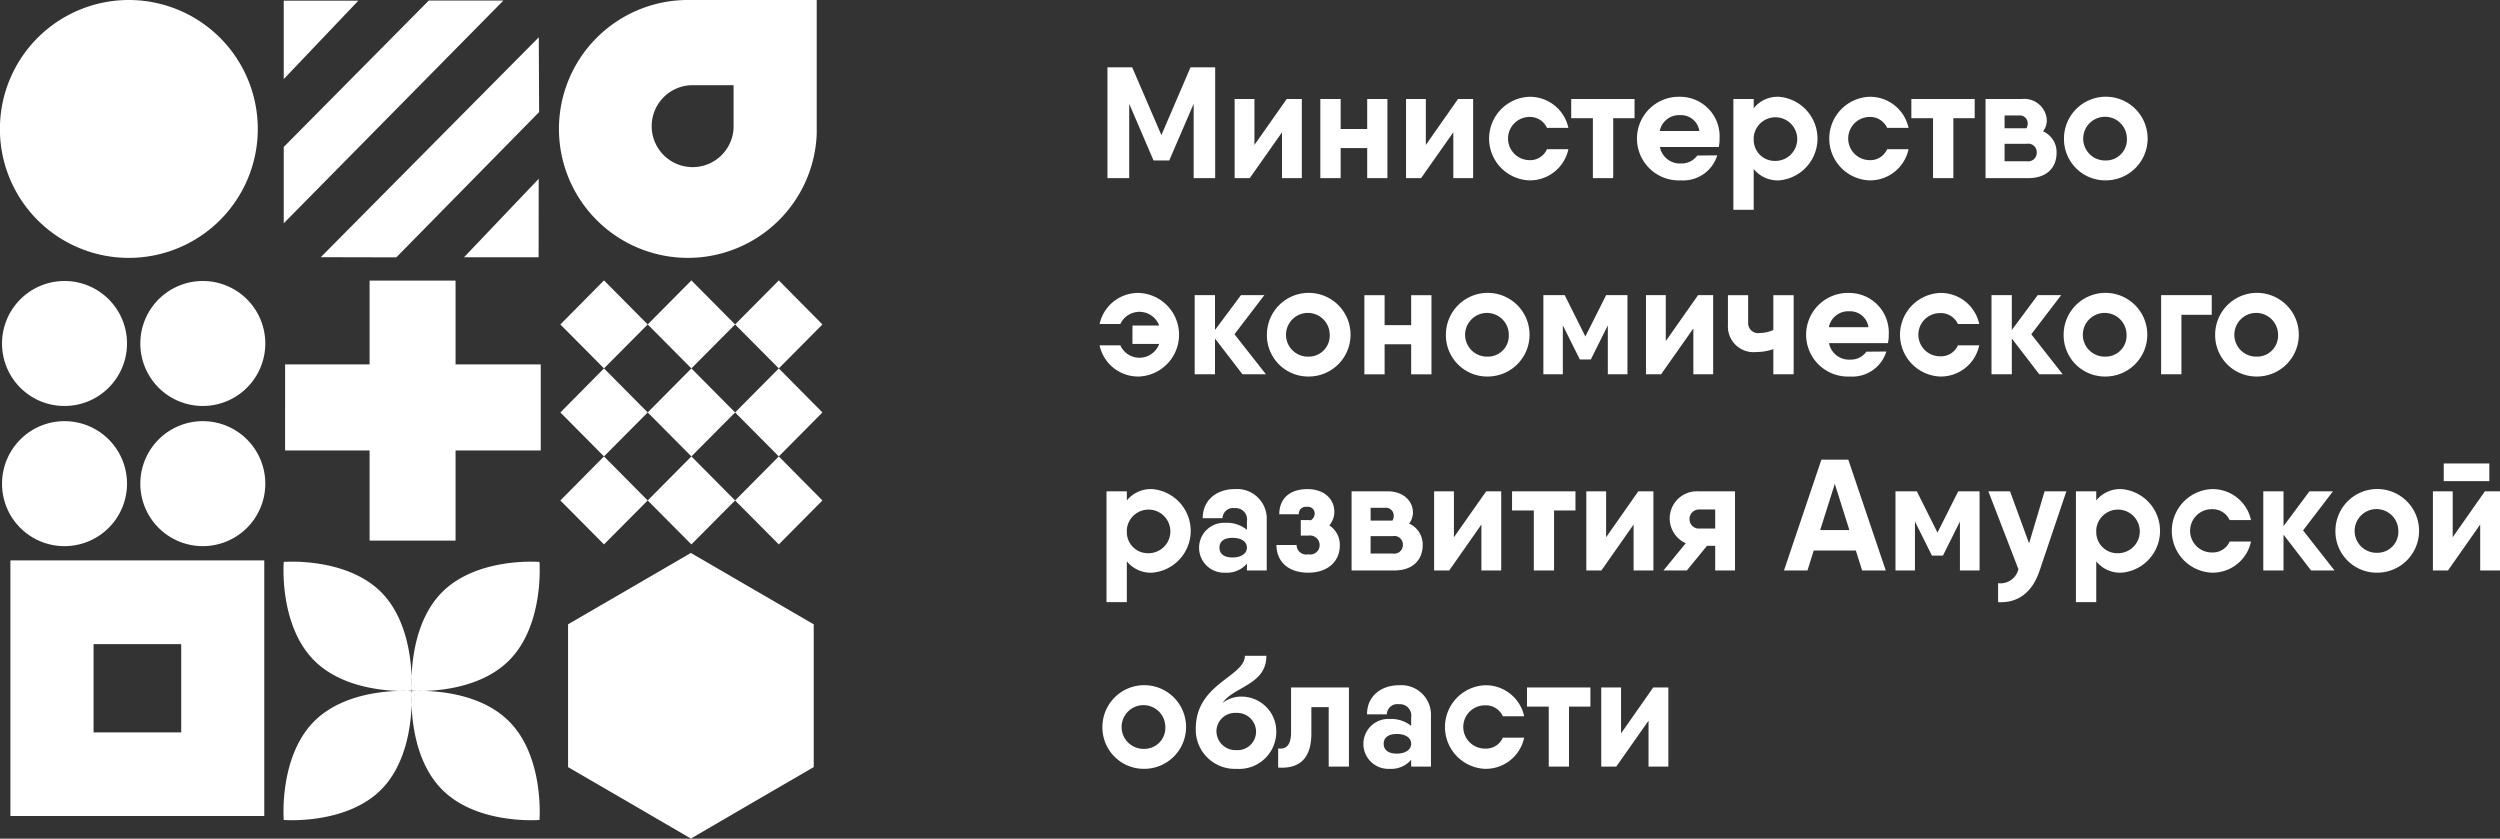 <?xml version="1.0" encoding="UTF-8"?> <svg xmlns="http://www.w3.org/2000/svg" width="292.88" height="98.25" viewBox="0 0 292.88 98.25"><rect x="0" y="0" width="292.88" height="98.25" fill="#333333" stroke="none"/>  <defs> <style> .cls-1 { fill: #fff; fill-rule: evenodd; } </style> </defs> <path id="МинЭК" class="cls-1" d="M5534.99,2180.74s7.29-.6,11.43,3.56c4.12,4.17,3.53,11.53,3.53,11.53s-7.29.6-11.42-3.57-3.54-11.52-3.54-11.52h0Zm29.96,0s-7.29-.6-11.42,3.56-3.54,11.53-3.54,11.53,7.29,0.6,11.42-3.57,3.54-11.52,3.54-11.52h0Zm-29.96,30.23s7.29,0.6,11.43-3.57c4.12-4.17,3.53-11.52,3.53-11.52s-7.29-.61-11.42,3.56-3.54,11.53-3.54,11.53h0Zm29.96,0s0.59-7.36-3.54-11.53-11.42-3.56-11.42-3.56-0.59,7.35,3.54,11.52S5564.95,2210.97,5564.95,2210.97Zm32.48-80.36v-15.7h-15.19a15.105,15.105,0,1,0,15.19,15.7h0Zm-9.74-.69a4.8,4.8,0,1,1-4.87-5.03h4.87v5.03Zm-70.96,15.2a15.105,15.105,0,1,0-14.99-15.11A15.087,15.087,0,0,0,5516.73,2145.12Zm18.42,12.48h9.9v-9.82h10.07v9.82h9.98v10.08h-9.98v10.56h-10.07v-10.56h-9.9V2157.6Zm-25.89,4.87a7.32,7.32,0,1,0-7.27-7.32A7.3,7.3,0,0,0,5509.26,2162.47Zm16.19,0a7.32,7.32,0,1,0-7.26-7.32A7.313,7.313,0,0,0,5525.45,2162.47Zm-16.19,16.42a7.32,7.32,0,1,0-7.27-7.32A7.3,7.3,0,0,0,5509.26,2178.89Zm16.19,0a7.32,7.32,0,1,0-7.26-7.32A7.313,7.313,0,0,0,5525.45,2178.89Zm-22.48,1.67h29.74v29.95h-29.74v-29.95h0Zm9.74,9.81v10.34h10.27v-10.34h-10.27Zm54.69-37.45,5.11-5.16,5.12,5.16-5.12,5.15Zm10.23,0,5.12-5.16,5.12,5.16-5.12,5.15Zm10.24,0,5.12-5.16,5.11,5.16-5.11,5.15Zm-20.47,10.31,5.11-5.16,5.12,5.16-5.12,5.15Zm10.23,0,5.12-5.16,5.12,5.16-5.12,5.15Zm10.24,0,5.12-5.16,5.11,5.16-5.11,5.15Zm-20.47,10.31,5.11-5.16,5.12,5.16-5.12,5.15Zm10.23,0,5.12-5.16,5.12,5.16-5.12,5.15Zm10.24,0,5.12-5.16,5.11,5.16-5.11,5.15Zm-27.14-58.57h-8.74l-17,17.16v8.94Zm4.18,13.07-0.04-8.76-25.54,25.76,8.85,0.02Zm-21.18-13.05h-8.74v9.19Zm12.38,30.06h8.74l0.01-9.19Zm26.58,34.64,7.19,4.18,7.2,4.18v16.73l-7.2,4.18-7.19,4.19-7.19-4.19-7.2-4.18v-16.73l7.2-4.18Zm61.42-56.89h-2.89l-3.41,7.94-3.42-7.94h-2.9v12.98h2.55v-8.71l2.85,6.64h1.84l2.86-6.64v8.71h2.52V2122.8h0Zm8.38,3.71-3.78,5.38v-5.38h-2.32v9.27h1.77l3.78-5.37v5.37h2.32v-9.27h-1.77Zm9.43,0v3.51h-3.11v-3.51h-2.38v9.27h2.38v-3.52h3.11v3.52h2.37v-9.27h-2.37Zm10.64,0-3.77,5.38v-5.38h-2.32v9.27h1.76l3.78-5.37v5.37h2.32v-9.27h-1.77Zm12.93,5.88h-2.51a2.144,2.144,0,0,1-2.1,1.28,2.531,2.531,0,0,1,0-5.06,2.192,2.192,0,0,1,2.1,1.28h2.51a4.61,4.61,0,0,0-4.61-3.64,4.9,4.9,0,0,0,0,9.79,4.609,4.609,0,0,0,4.61-3.65h0Zm7.75-5.88h-7.42v2.25h2.54v7.02h2.38v-7.02h2.5v-2.25h0Zm2.97,5.62h6.9a4.411,4.411,0,0,0,.09-0.98,4.627,4.627,0,0,0-4.58-4.9,4.9,4.9,0,1,0,.05,9.79,4.17,4.17,0,0,0,4.26-2.93l-2.34.02a2.248,2.248,0,0,1-1.9.93,2.383,2.383,0,0,1-2.48-1.93h0Zm-0.02-1.87a2.311,2.311,0,0,1,2.41-1.86,2.163,2.163,0,0,1,2.23,1.86h-4.64Zm13.99-4.01a3.589,3.589,0,0,0-2.98,1.34v-1.08h-2.38v12.98h2.38v-4.78a3.611,3.611,0,0,0,2.98,1.33,4.913,4.913,0,0,0,0-9.79h0Zm-0.44,7.51a2.464,2.464,0,0,1-2.54-2.44v-0.34a2.555,2.555,0,1,1,2.54,2.78h0Zm15.6-1.37h-2.51a2.144,2.144,0,0,1-2.1,1.28,2.531,2.531,0,0,1,0-5.06,2.192,2.192,0,0,1,2.1,1.28h2.51a4.61,4.61,0,0,0-4.61-3.64,4.9,4.9,0,0,0,0,9.79,4.609,4.609,0,0,0,4.61-3.65h0Zm7.75-5.88h-7.42v2.25h2.54v7.02h2.38v-7.02h2.5v-2.25h0Zm8.01,3.79a2.177,2.177,0,0,0,.44-1.28,2.637,2.637,0,0,0-2.94-2.51h-4.24v9.27h5.01c2.23,0,3.31-1.31,3.31-2.94a2.649,2.649,0,0,0-1.58-2.54h0Zm-4.51-1.86h1.66a0.928,0.928,0,0,1,1.05.95,1.131,1.131,0,0,1-.15.55h-2.56v-1.5h0Zm2.58,5.36h-2.58v-2.04h2.58a0.994,0.994,0,0,1,1.19,1,1.011,1.011,0,0,1-1.19,1.04h0Zm9.24,2.24a4.9,4.9,0,1,0-4.86-4.89,4.838,4.838,0,0,0,4.86,4.89h0Zm0-2.33a2.56,2.56,0,1,1,2.51-2.56,2.45,2.45,0,0,1-2.51,2.56h0Zm-113.21,15.52a4.617,4.617,0,0,0-4.63,3.64H5633a2.466,2.466,0,0,1,4.55.18h-3.13v2.15h3.13a2.456,2.456,0,0,1-4.55.17h-2.43a4.615,4.615,0,0,0,4.63,3.65,4.9,4.9,0,0,0,0-9.79h0Zm14.86,9.53-3.69-4.69,3.5-4.58h-2.74l-3.04,4.08v-4.08h-2.38v9.27h2.38v-4.19l3.22,4.19h2.75Zm4.97,0.26a4.9,4.9,0,1,0-4.86-4.89,4.838,4.838,0,0,0,4.86,4.89h0Zm0-2.33a2.561,2.561,0,1,1,2.5-2.56,2.458,2.458,0,0,1-2.5,2.56h0Zm12.04-7.2V2153h-3.11v-3.51h-2.37v9.27h2.37v-3.52h3.11v3.52h2.38v-9.27h-2.38Zm8.93,9.53a4.9,4.9,0,1,0-4.86-4.89,4.838,4.838,0,0,0,4.86,4.89h0Zm0-2.33a2.56,2.56,0,1,1,2.51-2.56,2.45,2.45,0,0,1-2.51,2.56h0Zm16.41-7.2h-2.5l-2.43,4.84-2.42-4.84h-2.5v9.27h2.28v-5.73l1.99,3.99h1.29l1.99-3.99v5.73h2.3v-9.27h0Zm8.27,0-3.78,5.38v-5.38h-2.32v9.27h1.77l3.78-5.37v5.37h2.32v-9.27h-1.77Zm8.82,0v4.08a3.986,3.986,0,0,1-1.58.35,1.165,1.165,0,0,1-1.37-1.2v-3.23h-2.37V2153a3,3,0,0,0,3.31,3.15,6.063,6.063,0,0,0,2.01-.34v2.95h2.38v-9.27h-2.38Zm6.52,5.62h6.9a3.88,3.88,0,0,0,.1-0.98,4.629,4.629,0,0,0-4.59-4.9,4.9,4.9,0,1,0,.06,9.79,4.158,4.158,0,0,0,4.25-2.93l-2.34.02a2.228,2.228,0,0,1-1.89.93,2.393,2.393,0,0,1-2.49-1.93h0Zm-0.02-1.87a2.318,2.318,0,0,1,2.41-1.86,2.151,2.151,0,0,1,2.23,1.86H5716Zm17.62,2.13h-2.5a2.144,2.144,0,0,1-2.1,1.28,2.53,2.53,0,0,1,0-5.06,2.192,2.192,0,0,1,2.1,1.28h2.5a4.6,4.6,0,0,0-4.6-3.64,4.9,4.9,0,0,0,0,9.79,4.6,4.6,0,0,0,4.6-3.65h0Zm9.78,3.39-3.68-4.69,3.5-4.58h-2.75l-3.03,4.08v-4.08h-2.38v9.27h2.38v-4.19l3.22,4.19h2.74Zm4.98,0.26a4.9,4.9,0,1,0-4.87-4.89,4.836,4.836,0,0,0,4.87,4.89h0Zm0-2.33a2.561,2.561,0,1,1,2.5-2.56,2.452,2.452,0,0,1-2.5,2.56h0Zm12.48-7.2h-5.93v9.27h2.38v-6.97h3.55v-2.3h0Zm5.27,9.53a4.9,4.9,0,1,0-4.87-4.89,4.844,4.844,0,0,0,4.87,4.89h0Zm0-2.33a2.561,2.561,0,1,1,2.5-2.56,2.458,2.458,0,0,1-2.5,2.56h0Zm-129.39,15.52a3.611,3.611,0,0,0-2.98,1.33v-1.07h-2.38v12.98h2.38v-4.78a3.611,3.611,0,0,0,2.98,1.33,4.912,4.912,0,0,0,0-9.79h0Zm-0.44,7.51a2.466,2.466,0,0,1-2.54-2.45v-0.33a2.555,2.555,0,1,1,2.54,2.78h0Zm10.09-7.51c-2.02,0-3.74,1.22-3.74,3.41h2.32a1.232,1.232,0,0,1,1.42-1.18,1.329,1.329,0,0,1,1.44,1.55v0.99a3.682,3.682,0,0,0-2.51-.82,2.925,2.925,0,1,0,0,5.84,3.069,3.069,0,0,0,2.51-1.06v0.8h2.32v-5.9a3.474,3.474,0,0,0-3.76-3.63h0Zm-0.25,8.01c-1.06,0-1.53-.48-1.53-1.15s0.47-1.15,1.53-1.15c1.04,0,1.69.45,1.69,1.15,0,0.67-.65,1.15-1.69,1.15h0Zm11.34-3.76a2.431,2.431,0,0,0,.59-1.6c0-1.46-1.16-2.65-3.15-2.65-2.1,0-3.3,1.13-3.3,2.95h2.29a0.817,0.817,0,0,1,.93-0.87,0.79,0.79,0,0,1,.93.79,0.95,0.95,0,0,1-.45.78c-0.07,0-.14-0.02-0.22-0.02h-0.96v1.82h0.87a1.137,1.137,0,0,1,1.34,1.08,1.109,1.109,0,0,1-1.34,1.11,1.123,1.123,0,0,1-1.36-1.09h-2.36c0,1.83,1.27,3.24,3.72,3.24,2.43,0,3.7-1.46,3.7-3.15a2.692,2.692,0,0,0-1.23-2.39h0Zm9.35-.21a2.165,2.165,0,0,0,.45-1.28c0-1.37-1.13-2.5-2.95-2.5h-4.24v9.27h5.01c2.23,0,3.32-1.31,3.32-2.95a2.676,2.676,0,0,0-1.59-2.54h0Zm-4.51-1.85h1.66a0.926,0.926,0,0,1,1.05.94,1.169,1.169,0,0,1-.15.56h-2.56v-1.5h0Zm2.58,5.36h-2.58v-2.04h2.58a1,1,0,0,1,1.2,1,1.019,1.019,0,0,1-1.2,1.04h0Zm10.96-7.29-3.78,5.38v-5.38h-2.32v9.27h1.77l3.77-5.38v5.38h2.32v-9.27h-1.76Zm10.46,0h-7.43v2.24h2.55v7.03h2.37v-7.03h2.51v-2.24h0Zm7.36,0-3.77,5.38v-5.38h-2.32v9.27h1.77l3.77-5.38v5.38h2.32v-9.27h-1.77Zm11.33,0h-4.31a3.181,3.181,0,0,0-1.46,6.08l-2.61,3.19h2.74l2.36-2.89h0.96v2.89h2.32v-9.27h0Zm-4.13,2.13h1.81v2.23h-1.81a1.094,1.094,0,0,1-1.2-1.1,1.111,1.111,0,0,1,1.2-1.13h0Zm19.02,7.14h2.77l-4.39-12.98h-3.15l-4.38,12.98h2.75l0.73-2.33h4.94l0.73,2.33h0Zm-4.91-4.73,1.71-5.41,1.71,5.41h-3.42Zm18.67-4.54h-2.5l-2.43,4.84-2.42-4.84h-2.5v9.27h2.28v-5.73l1.99,3.99h1.29l1.99-3.99v5.73h2.3v-9.27h0Zm7.62,0-1.82,6.1-2.23-6.1h-2.54l3.52,9.12a2.157,2.157,0,0,1-2.38,1.64v2.22c2.21,0.13,3.98-1.02,4.87-3.71l3.13-9.27h-2.55Zm9.03-.26a3.6,3.6,0,0,0-2.98,1.33v-1.07h-2.38v12.98h2.38v-4.78a3.6,3.6,0,0,0,2.98,1.33,4.913,4.913,0,0,0,0-9.79h0Zm-0.44,7.51a2.466,2.466,0,0,1-2.54-2.45v-0.33a2.555,2.555,0,1,1,2.54,2.78h0Zm15.59-1.37h-2.5a2.153,2.153,0,0,1-2.1,1.28,2.535,2.535,0,0,1,0-5.07,2.218,2.218,0,0,1,2.1,1.28h2.5a4.6,4.6,0,0,0-4.6-3.63,4.9,4.9,0,0,0,0,9.79,4.6,4.6,0,0,0,4.6-3.65h0Zm9.78,3.39-3.68-4.69,3.5-4.58h-2.75l-3.04,4.08v-4.08h-2.37v9.27h2.37v-4.19l3.23,4.19h2.74Zm4.97,0.26a4.9,4.9,0,1,0-4.86-4.89,4.838,4.838,0,0,0,4.86,4.89h0Zm0-2.33a2.56,2.56,0,1,1,2.51-2.56,2.45,2.45,0,0,1-2.51,2.56h0Zm7.83-8.39h5.34v-2.07h-5.34v2.07h0Zm4.82,1.19-3.77,5.38v-5.38h-2.32v9.27h1.77l3.77-5.38v5.38h2.32v-9.27h-1.77Zm-157.09,32.51a4.9,4.9,0,1,0-4.87-4.9,4.847,4.847,0,0,0,4.87,4.9h0Zm0-2.34a2.561,2.561,0,1,1,2.5-2.56,2.452,2.452,0,0,1-2.5,2.56h0Zm10.84,2.34a4.35,4.35,0,0,0,4.66-4.36,4.077,4.077,0,0,0-3.98-4.1,3.534,3.534,0,0,0-2.32.75c1.29-1.93,5.14-2.12,5.14-5.53h-2.52c0,2.45-5.75,3.24-5.75,8.51a4.574,4.574,0,0,0,4.77,4.73h0Zm-0.01-2.19a2.236,2.236,0,0,1-2.34-2.24,2.166,2.166,0,0,1,2.28-2.12,2.214,2.214,0,0,1,2.36,2.19,2.17,2.17,0,0,1-2.3,2.17h0Zm13.18-7.34H5653v5.26c0,1.45-.53,2.01-1.51,1.88v2.24c2.49,0.17,3.89-1.06,3.89-3.99v-3.09h2.03v6.97h2.37v-9.27h0Zm5.86-.26c-2.03,0-3.74,1.22-3.74,3.41h2.32a1.234,1.234,0,0,1,1.42-1.19,1.334,1.334,0,0,1,1.43,1.56v0.98a3.7,3.7,0,0,0-2.5-.81,2.925,2.925,0,1,0,0,5.84,3.048,3.048,0,0,0,2.5-1.06v0.8h2.32v-5.9a3.471,3.471,0,0,0-3.75-3.63h0Zm-0.26,8.01c-1.05,0-1.53-.48-1.53-1.15s0.48-1.15,1.53-1.15,1.69,0.45,1.69,1.15c0,0.67-.64,1.15-1.69,1.15h0Zm14.93-1.87h-2.5a2.158,2.158,0,0,1-2.1,1.28,2.535,2.535,0,0,1,0-5.07,2.192,2.192,0,0,1,2.1,1.28h2.5a4.6,4.6,0,0,0-4.6-3.63,4.9,4.9,0,0,0,0,9.79,4.6,4.6,0,0,0,4.6-3.65h0Zm7.76-5.88h-7.43v2.24h2.55v7.03h2.37v-7.03h2.51v-2.24h0Zm7.36,0-3.77,5.38v-5.38h-2.32v9.27h1.76l3.78-5.38v5.38h2.32v-9.27h-1.77Z" transform="translate(-5501.75 -2114.91)"></path> </svg> 